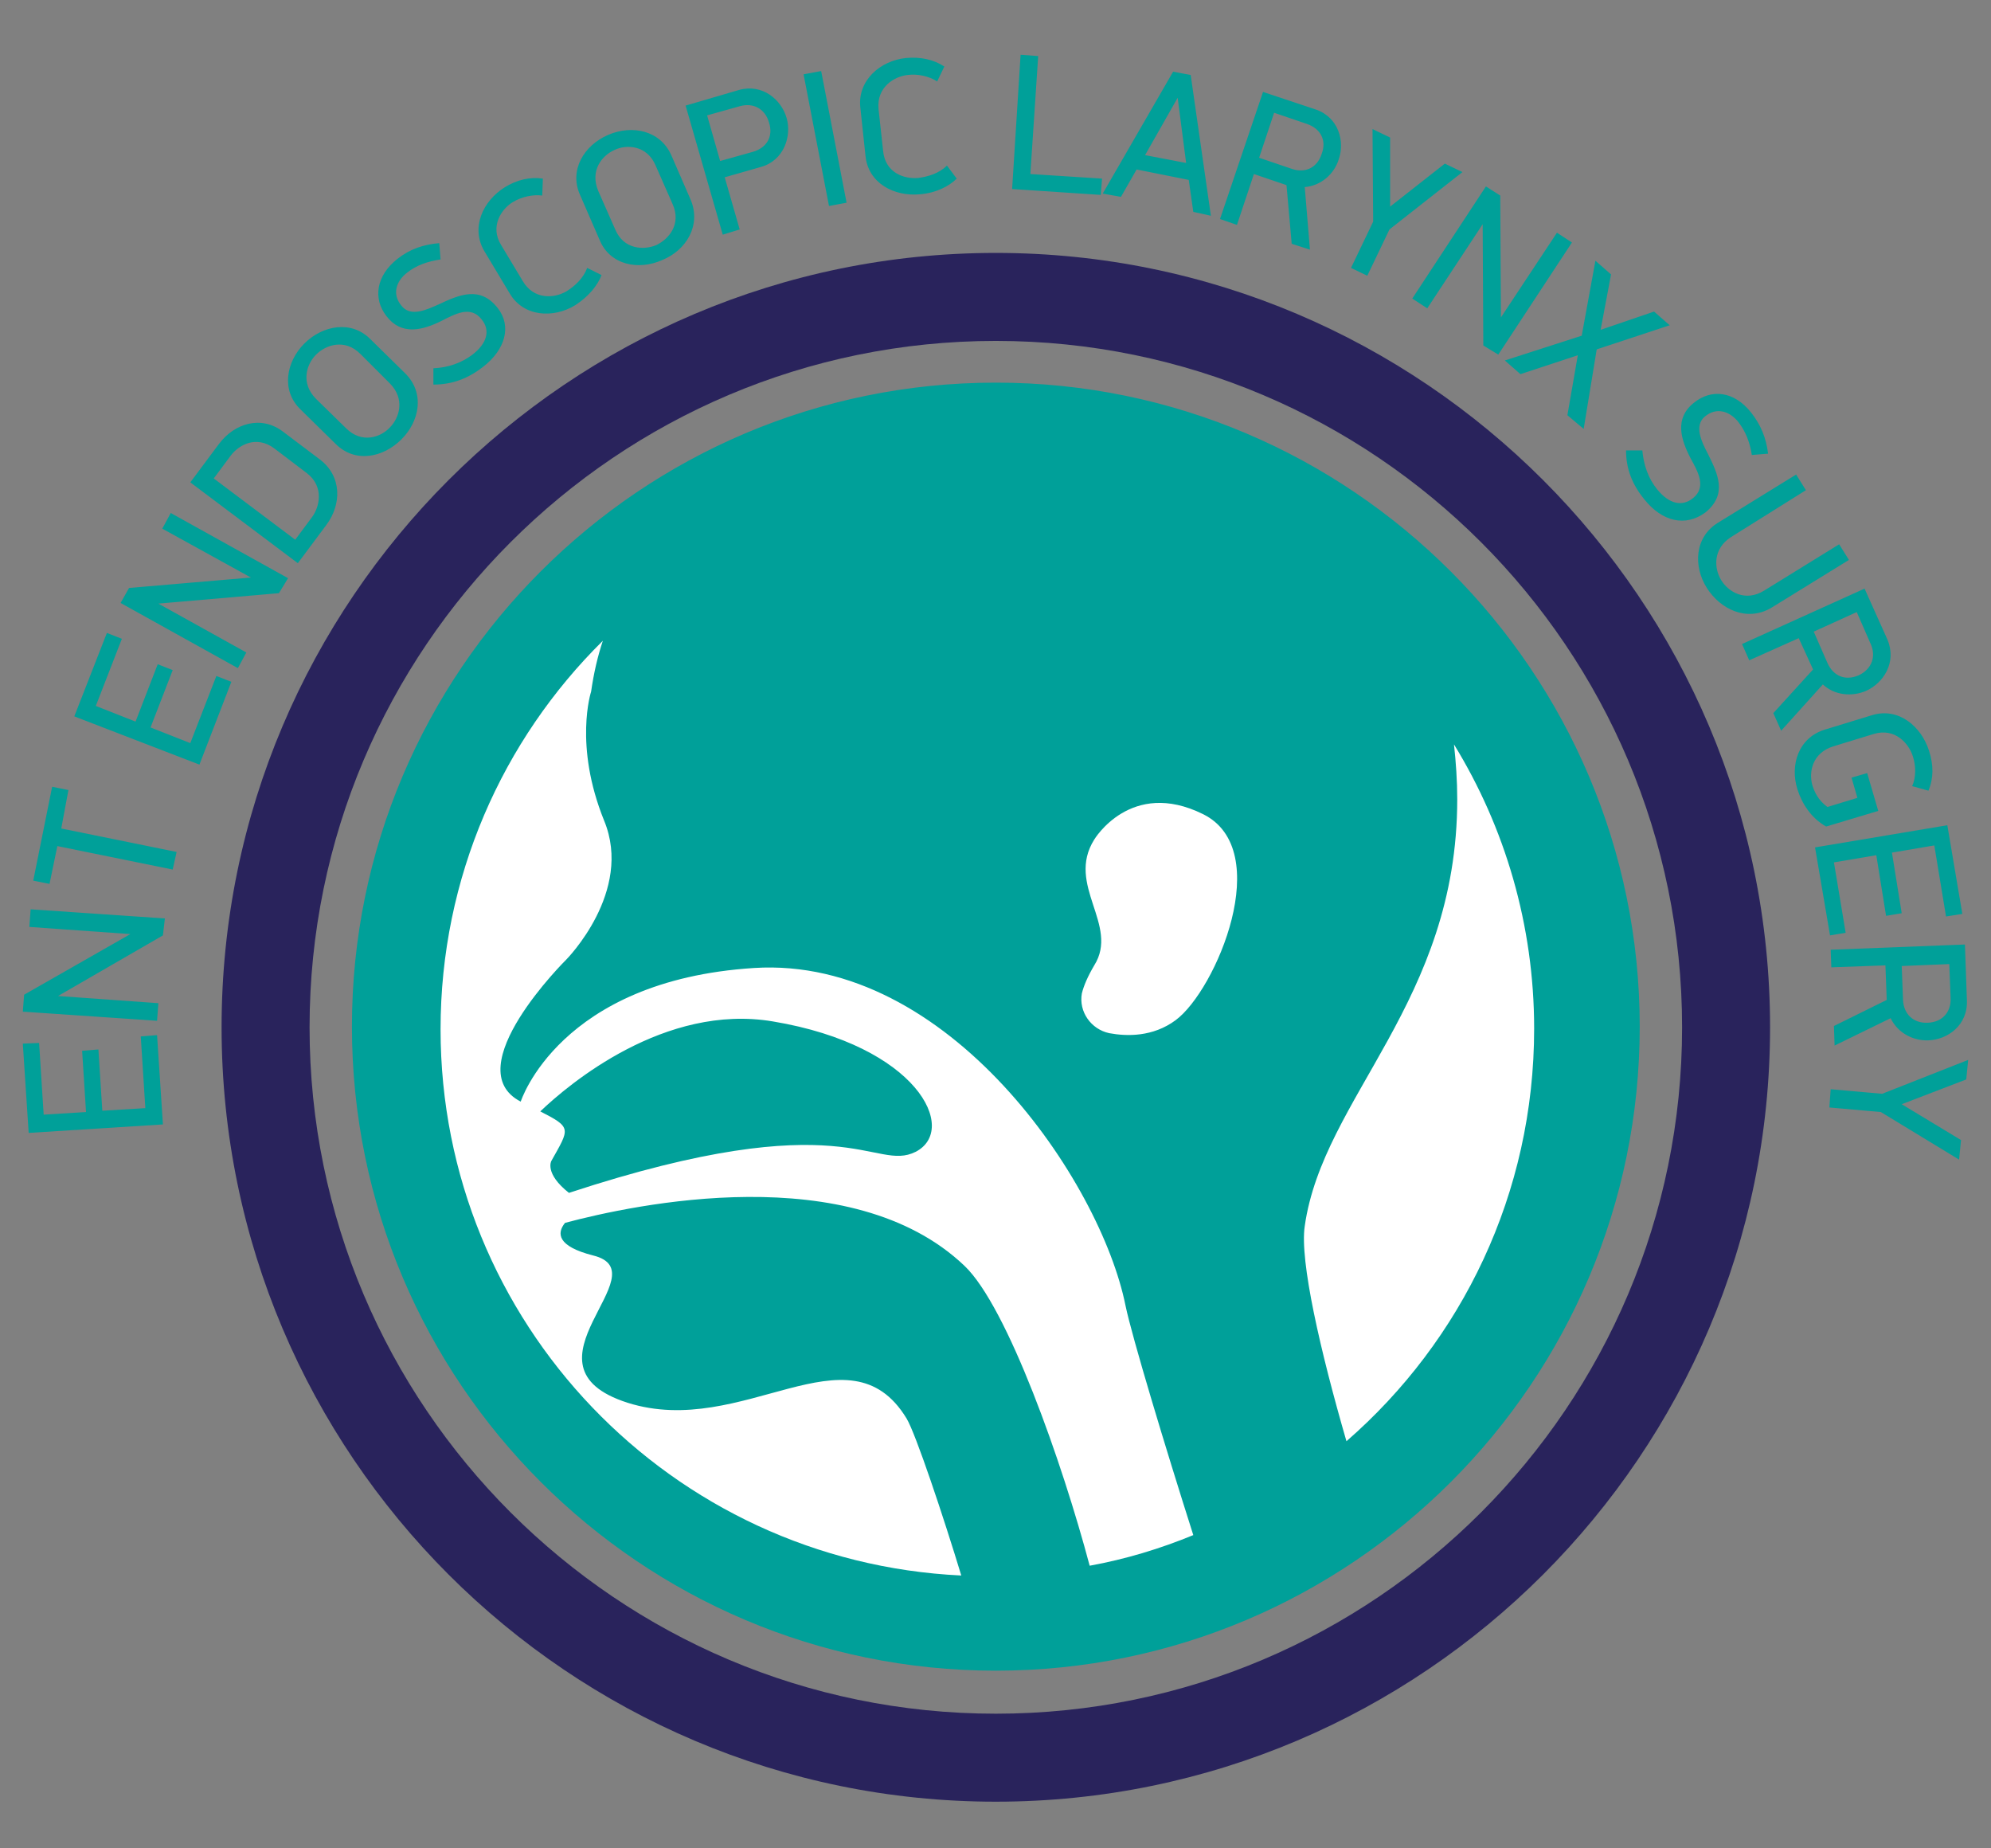 <svg version="1.1" id="Layer_1" xmlns="http://www.w3.org/2000/svg" x="0" y="0" viewBox="0 0 305.5 283.5" xml:space="preserve"><rect x="0" y="0" width="305.5" height="283.5" fill="#808080" stroke="none"/><style>.st0{fill:#00a099}.st2{fill:#fff}</style><path class="st0" d="M25 172.5l-20.6 1.3-.9-13.7L6 160l.7 11 6.5-.4-.6-9.4 2.5-.2.6 9.4 6.6-.4-.7-11 2.5-.2.9 13.7zM25 143.5l-16.1 9.3 15.4 1.1-.2 2.7-20.6-1.4.2-2.6 16.3-9.3-15.5-1.1.2-2.7 20.6 1.4-.3 2.6zM9.4 127.1l17.7 3.6-.6 2.7-17.7-3.6-1.2 5.8-2.5-.5L8 120.7l2.5.5-1.1 5.9zM30.6 117.3l-19.2-7.4 5-12.8 2.3.9-4 10.3 6.1 2.4 3.4-8.8 2.3.9-3.4 8.8 6.1 2.4 4-10.3 2.3.9-4.9 12.7zM42.8 91l-18.5 1.6 13.5 7.5-1.3 2.4-18-10 1.3-2.3 18.7-1.6-13.6-7.5 1.3-2.4 18 10-1.4 2.3zM50.1 80.5l-4.4 5.9L29.2 74l4.4-5.9c2.4-3.2 6.5-4.4 9.8-1.9l5.7 4.3c3.4 2.6 3.3 6.9 1 10zm-8-11.7c-2.8-2.1-5.5-.5-6.7 1.1l-2.6 3.5 12.5 9.4 2.6-3.5c1.1-1.5 1.9-4.6-.8-6.7l-5-3.8zM61.6 67.4c-2.8 2.8-7.1 3.7-10.1.7l-5.4-5.3c-3-2.9-2.2-7.3.6-10.1 2.8-2.8 7.2-3.6 10.1-.7l5.4 5.3c3 3 2.2 7.3-.6 10.1zm-6.3-13.1c-2.4-2.4-5.3-1.4-6.8.1s-2.4 4.4 0 6.8l4.6 4.5c2.4 2.4 5.3 1.4 6.7-.1 1.5-1.5 2.4-4.4 0-6.8l-4.5-4.5zM74.1 56.3C71.9 58 69.5 59 66.5 59v-2.5c2.2-.1 4.3-.8 6-2.1 2.2-1.7 2.8-3.7 1.4-5.4-1.7-2.2-4.1-.8-6.1.2-3 1.5-6.2 2.3-8.5-.7-2.1-2.7-1.6-6.2 1.7-8.8 1.9-1.5 4-2.2 6.4-2.4l.2 2.5c-2 .3-3.7.9-5.1 2-1.7 1.3-2.4 3.3-.9 5.1 1.4 1.8 3.9.6 5.7-.2 3.2-1.5 6.4-2.9 9.1.6 2.1 2.7 1.2 6.3-2.3 9zM83.3 27.4l-.1 2.6c-1.4-.2-3.2.2-4.5 1-1.7 1-3.6 3.7-1.8 6.6l3.3 5.5c1.7 2.9 4.8 2.7 6.7 1.6 1.3-.8 2.6-2 3.2-3.6l2.2 1.1c-.6 1.6-2 3.3-4 4.6-3.4 2.1-8 1.8-10.1-1.8l-3.9-6.5c-2.1-3.6-.2-7.7 3.2-9.8 1.8-1.1 3.8-1.6 5.8-1.3zM101.6 39.9c-3.6 1.6-8 .8-9.6-3.1l-3-6.9c-1.7-3.8.6-7.6 4.3-9.2 3.7-1.6 8-.7 9.7 3.1l3 6.9c1.6 3.9-.7 7.7-4.4 9.2zm-1-14.5c-1.3-3.1-4.4-3.3-6.3-2.4-2 .9-3.8 3.2-2.5 6.3l2.6 5.9c1.3 3.1 4.4 3.2 6.3 2.4 1.9-.9 3.9-3.2 2.5-6.3l-2.6-5.9zM116.8 25.6l-5.6 1.6 2.3 8-2.6.8-5.7-19.8 8.2-2.4c3.6-1 6.5 1.5 7.3 4.3.8 2.8-.4 6.5-3.9 7.5zm-3.3-9.3l-5 1.4 2 7 5-1.4c2.1-.6 3.2-2.3 2.5-4.5-.6-2.1-2.4-3.1-4.5-2.5zM127.2 31.6l-3.9-20.2 2.7-.5 3.9 20.2-2.7.5zM144.9 10.2l-1.1 2.3c-1.2-.8-3-1.2-4.5-1-2 .2-4.8 1.8-4.5 5.2l.7 6.4c.3 3.4 3.2 4.4 5.4 4.2 1.5-.2 3.2-.7 4.4-1.9l1.5 2c-1.2 1.2-3.2 2.2-5.6 2.4-4 .4-8-1.7-8.4-5.9l-.8-7.5c-.4-4.1 3.1-7.1 7-7.5 2.2-.2 4.2.2 5.9 1.3zM155.3 29l1.3-20.6 2.7.2-1.2 18.1 11 .7-.2 2.5-13.6-.9zM183.1 32.5l-.7-4.9-8-1.6-2.4 4.2-2.8-.5L180 11l2.7.5 3.1 21.6-2.7-.6zM180.7 15l-5 8.8L182 25l-1.3-10zM205.4 24.5c-.7 2.2-2.7 4-5.2 4.2l.8 9.6-2.8-.9-.8-9-5-1.7-2.6 7.8-2.6-.9 6.6-19.5 8.1 2.7c3.5 1.2 4.5 4.9 3.5 7.7zm-4.9-5.5l-5-1.7-2.3 6.9 5 1.7c2 .7 3.9-.1 4.6-2.3.8-2.1-.2-3.9-2.3-4.6zM213.2 35.2l-3.4 7.1-2.5-1.2 3.4-7.1-.1-14.2 2.7 1.3v10.6l8.4-6.6 2.7 1.3-11.2 8.8zM227.6 53l-.1-18.6-8.5 12.9-2.3-1.5L228 28.6l2.2 1.4.1 18.7 8.6-13 2.3 1.5-11.3 17.2-2.3-1.4zM240.5 63.7l1.6-9.2-8.8 2.9-2.4-2.1 11.8-3.8 2.1-11.5 2.4 2.1-1.6 8.5 8.2-2.8 2.4 2.1-11.2 3.7-2 12.2-2.5-2.1zM252.3 76.6c-1.8-2.2-2.8-4.6-2.8-7.5h2.5c.2 2.2.9 4.3 2.3 6 1.8 2.2 3.8 2.7 5.5 1.3 2.1-1.7.7-4.1-.4-6.1-1.5-2.9-2.5-6.1.5-8.5 2.7-2.2 6.2-1.8 8.8 1.5 1.5 1.9 2.3 3.9 2.6 6.3l-2.5.2c-.3-2-1-3.7-2.1-5.1-1.3-1.6-3.3-2.3-5.1-.8-1.7 1.4-.5 3.9.4 5.6 1.6 3.2 3.1 6.3-.3 9.1-3.1 2.3-6.7 1.4-9.4-2zM261.9 90.2c-2.1-3.3-1.9-7.8 1.7-10l12-7.4 1.5 2.4-11.5 7.2c-2.8 1.8-2.6 4.8-1.5 6.6 1.1 1.8 3.7 3.4 6.6 1.6l11.5-7.1 1.5 2.4-12 7.4c-3.7 2.1-7.7.2-9.8-3.1zM286.3 106c-2.1.9-4.8.7-6.6-1l-6.4 7.1-1.2-2.7 6.1-6.7-2.2-4.8-7.6 3.4-1.1-2.5 18.8-8.5 3.5 7.8c1.5 3.5-.6 6.7-3.3 7.9zm.7-7.3l-2.1-4.8-6.6 3 2.1 4.8c.9 2 2.7 2.8 4.8 1.9 2.1-1 2.7-3 1.8-4.9zM275.8 121.1c-1.2-3.8.2-8 4.3-9.2l7.2-2.2c4-1.2 7.5 1.7 8.7 5.5.7 2.2.7 4.2-.1 6.1l-2.5-.7c.6-1.3.6-3.1.1-4.6-.6-1.9-2.7-4.4-6-3.4l-6.2 1.9c-3.2 1-3.8 3.9-3.2 6 .3.9.8 2.2 2.3 3.3l4.6-1.4-.9-3.1 2.4-.7 1.7 5.8-8 2.4c-2.3-1.3-3.7-3.5-4.4-5.7zM278.5 130l20.3-3.4 2.3 13.6-2.5.4-1.8-10.9-6.5 1.1 1.5 9.3-2.4.4-1.5-9.3-6.5 1.1 1.8 10.8-2.4.4-2.3-13.5zM295.9 159.6c-2.3.1-4.7-1.1-5.8-3.4l-8.6 4.2-.1-3 8.1-4-.2-5.3-8.3.3-.1-2.7 20.6-.8.3 8.5c.2 3.9-3 6.1-5.9 6.2zm3.4-6.5l-.2-5.2-7.3.3.2 5.2c.1 2.1 1.5 3.6 3.8 3.5 2.3-.1 3.6-1.7 3.5-3.8zM288.6 170.6l-7.9-.7.2-2.8 7.9.7 13.2-5.2-.3 3-9.9 3.8 9.1 5.5-.3 3-12-7.3zM152.8 58.7C98.3 58.7 54 103 54 157.5s44.3 98.8 98.8 98.8 98.8-44.3 98.8-98.8c0-54.4-44.3-98.8-98.8-98.8z"/><path d="M152.8 276.4C87.3 276.4 34 223.1 34 157.6S87.3 38.8 152.8 38.8s118.8 53.3 118.8 118.8-53.3 118.8-118.8 118.8zm0-224.1c-58.1 0-105.3 47.2-105.3 105.3 0 58.1 47.2 105.3 105.3 105.3s105.3-47.2 105.3-105.3c0-58.1-47.2-105.3-105.3-105.3z" fill="#29235c"/><g><path class="st2" d="M223.1 114.2c.3 2.7.5 5.6.5 8.4 0 31.1-20.6 45.7-23.4 65.5-.8 5.3 2.4 19.2 6.4 33 17.7-15.4 28.8-38 28.8-63.3 0-15.9-4.5-30.9-12.3-43.6zM170.2 158.5c2.7.5 6.7.6 10.2-2 6.2-4.6 15.3-26.1 4.2-31.6-11.1-5.5-16.7 3.9-16.7 3.9-4.4 7 3.9 13.1 0 19.3-1 1.7-1.6 3.1-1.9 4.3-.5 2.8 1.4 5.5 4.2 6.1zM139.1 217.6c-8.9-14.6-25.1 3.2-42.8-2.4-17.8-5.7 5.3-20-5.3-22.6-5.5-1.4-5.6-3.4-4.3-5 10.5-2.8 43.9-10 61.3 6.6 6.6 6.3 15 30.2 19.2 46 5.5-1 10.8-2.6 15.9-4.7-4.3-13.5-9.4-30.4-10.4-35.2-3.8-19-27.1-53.7-57-51.8S79.9 169 79.9 169c-9.9-5.1 7-21.8 7-21.8s10.3-10.4 5.8-21.3c-4.7-11.6-2-19.8-2-19.8.4-2.8 1-5.4 1.8-7.8-15.4 15.2-24.9 36.3-24.9 59.6 0 45 35.4 81.7 79.9 83.8-2.7-8.9-7-21.8-8.4-24.1zm-56.2-47.1c4.4-4.2 19.1-16.6 35.7-13.8 22.2 3.7 28.5 16.6 21.9 20-6.4 3.2-10.6-7.7-53.2 6.3-3.8-3-2.7-4.9-2.7-4.9 2.8-5 3.2-5.1-1.7-7.6z"/></g></svg>